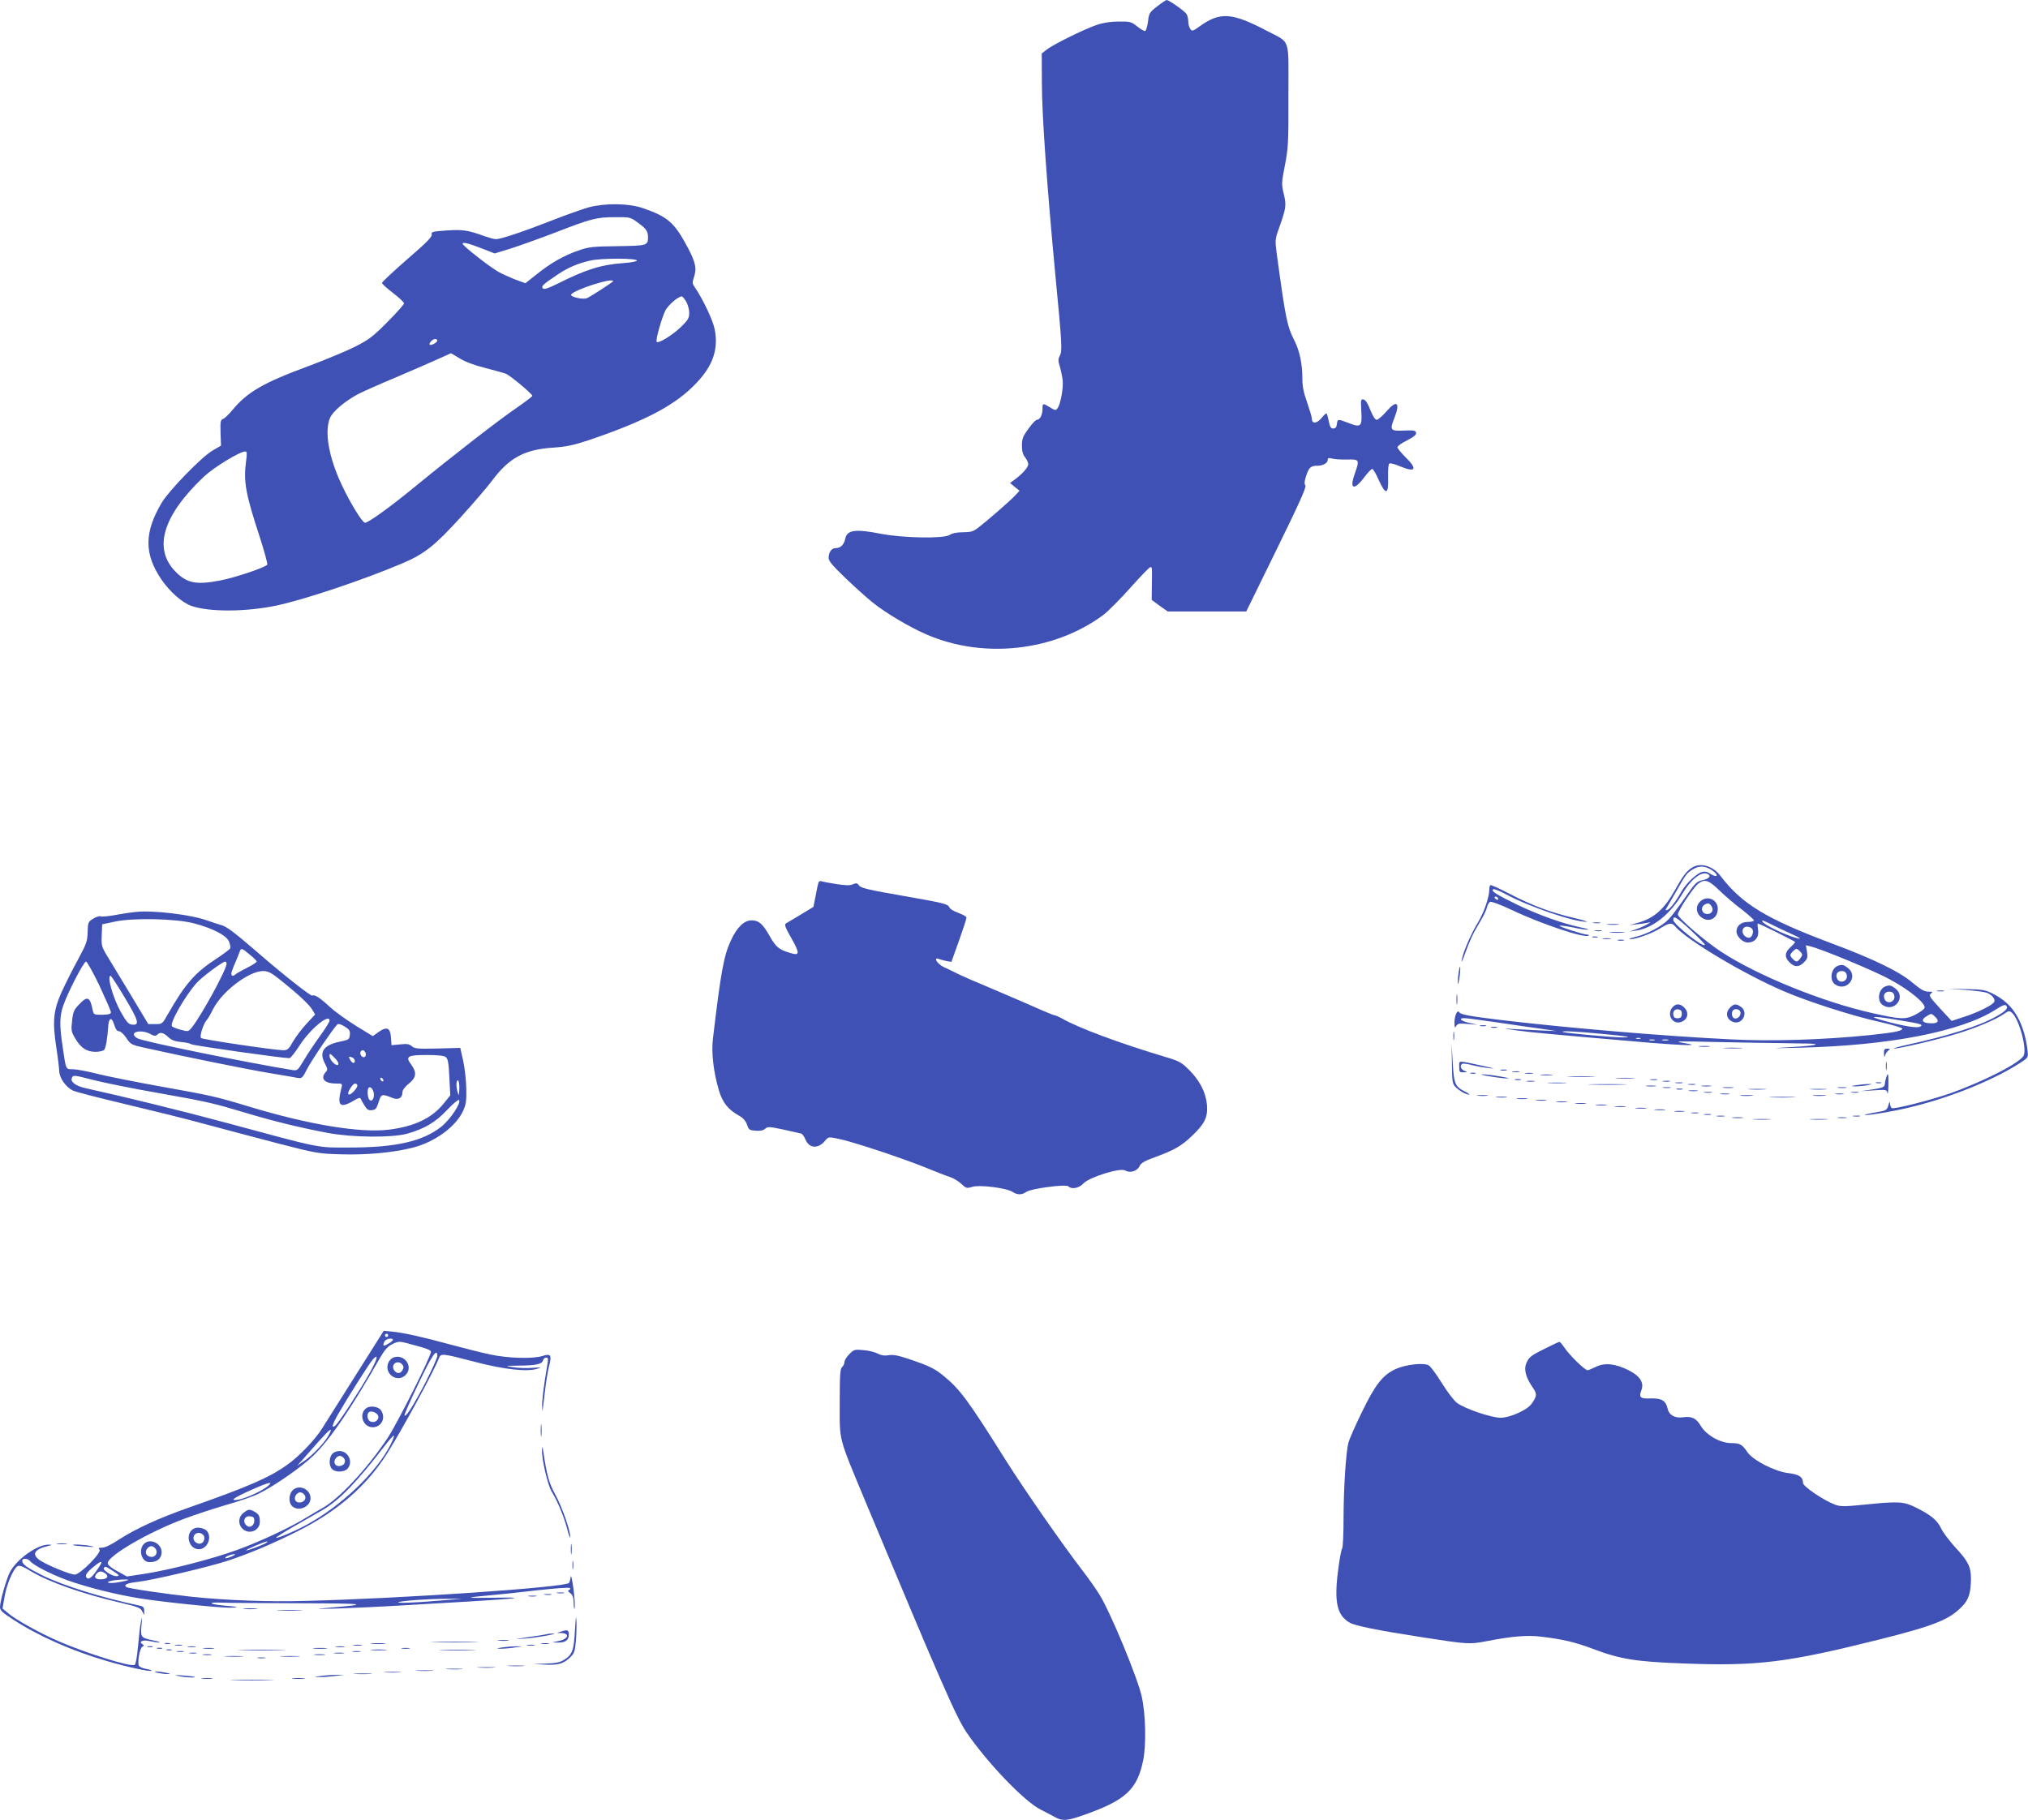 <?xml version="1.0" standalone="no"?>
<!DOCTYPE svg PUBLIC "-//W3C//DTD SVG 20010904//EN"
 "http://www.w3.org/TR/2001/REC-SVG-20010904/DTD/svg10.dtd">
<svg version="1.0" xmlns="http://www.w3.org/2000/svg"
 width="1280pt" height="1149pt" viewBox="0 0 1280 1149"
 preserveAspectRatio="xMidYMid meet">
<g transform="translate(0,1149) scale(0.1,-0.1)"
fill="#3f51b5" stroke="none">
<path d="M7304 11450 c-48 -37 -52 -43 -58 -94 -4 -31 -12 -58 -17 -61 -5 -4
-27 9 -50 27 -39 31 -46 33 -118 32 -51 0 -97 -7 -141 -22 -81 -28 -275 -124
-315 -156 l-30 -24 1 -189 c0 -197 33 -661 85 -1208 43 -447 44 -481 28 -511
-11 -21 -11 -32 0 -67 7 -23 15 -62 18 -86 6 -48 -13 -152 -32 -178 -11 -15
-15 -15 -47 5 -46 28 -48 28 -48 -9 0 -37 -16 -69 -35 -69 -8 0 -32 -25 -54
-57 -35 -47 -41 -64 -41 -106 0 -34 6 -57 20 -74 11 -14 20 -34 20 -43 0 -20
-38 -63 -85 -97 l-30 -22 30 -25 30 -24 -30 -32 c-32 -34 -172 -156 -232 -202
-30 -23 -46 -28 -95 -28 -38 0 -68 -6 -84 -17 -37 -24 -291 -20 -432 7 -164
32 -215 25 -227 -30 -8 -39 -30 -60 -60 -60 -27 0 -45 -26 -45 -63 0 -19 28
-51 108 -128 59 -56 136 -126 172 -154 82 -66 231 -154 337 -200 359 -156 803
-107 1113 120 31 23 109 101 174 174 64 72 121 131 127 131 11 0 11 1 9 -116
l-1 -91 50 -37 51 -36 248 0 248 0 192 392 c145 296 189 394 181 404 -8 10 -6
27 6 63 17 51 29 61 71 61 34 0 64 17 64 36 0 13 6 15 28 9 15 -4 57 -7 95 -6
78 2 79 0 47 -92 -34 -95 -4 -106 59 -22 23 30 46 55 52 55 5 0 23 -29 38 -64
48 -106 66 -102 62 13 -1 45 2 82 8 85 6 4 38 -5 71 -19 96 -40 108 -16 30 60
-27 27 -50 55 -50 62 0 7 27 26 61 43 43 22 59 36 57 48 -3 14 -14 17 -76 14
-86 -4 -92 2 -62 77 40 102 17 121 -52 41 -24 -27 -50 -50 -59 -50 -10 0 -24
23 -40 62 -16 42 -30 64 -43 66 -17 4 -18 -2 -14 -72 6 -99 -2 -107 -78 -77
-71 27 -72 27 -76 -6 -2 -20 -9 -28 -23 -28 -15 0 -21 10 -28 45 -5 25 -11 47
-14 50 -2 3 -17 -10 -32 -29 -30 -36 -61 -38 -61 -4 0 10 -14 56 -30 103 -22
61 -30 102 -30 150 0 94 -17 175 -51 242 -46 91 -55 137 -111 549 -11 84 -11
88 17 165 42 120 45 137 28 209 -15 61 -15 70 7 182 21 109 23 144 22 442 0
376 17 325 -141 409 -214 112 -290 118 -416 28 -46 -33 -51 -35 -62 -19 -7 9
-13 30 -13 46 0 15 -4 37 -10 47 -10 18 -111 90 -127 90 -4 0 -31 -18 -59 -40z"/>
<path d="M3715 10181 c-38 -11 -144 -48 -235 -84 -177 -69 -319 -117 -350
-117 -11 0 -43 9 -72 19 -103 38 -138 43 -240 36 -88 -6 -98 -9 -93 -25 4 -14
-32 -51 -154 -156 -88 -77 -160 -144 -160 -150 -1 -5 31 -34 69 -63 39 -30 70
-59 70 -66 0 -7 -47 -60 -104 -117 -90 -91 -117 -112 -202 -155 -55 -28 -187
-83 -294 -123 -290 -107 -390 -165 -486 -282 -22 -26 -47 -50 -57 -53 -15 -6
-17 -18 -15 -87 l3 -81 -56 -33 c-69 -41 -271 -249 -318 -327 -111 -187 -112
-323 -3 -484 54 -79 131 -147 190 -168 112 -39 339 -38 531 1 174 36 552 162
801 268 137 58 204 111 366 289 81 89 171 194 200 233 106 143 205 197 384
208 85 6 128 15 225 47 365 124 553 224 684 365 103 109 137 214 111 339 -11
55 -75 189 -123 259 -17 24 -18 33 -9 60 21 58 14 97 -37 193 -84 158 -126
195 -283 249 -91 31 -236 33 -343 5z m306 -93 c57 -41 68 -56 69 -93 0 -55 -3
-56 -191 -59 -159 -2 -181 -4 -250 -28 -92 -32 -176 -80 -266 -153 l-67 -53
-65 24 c-36 14 -84 36 -107 49 -59 34 -224 164 -224 176 0 13 38 3 128 -32
l74 -29 101 31 c56 18 182 63 279 100 227 88 262 98 379 98 92 1 98 0 140 -31z
m-1 -243 c0 -5 -39 -13 -87 -16 -140 -10 -237 -41 -414 -130 -61 -30 -84 -38
-93 -29 -12 12 0 24 91 85 65 45 132 73 208 90 69 16 295 16 295 0z m-150
-130 c0 -5 -137 -94 -165 -107 -26 -11 -109 8 -100 23 19 30 265 109 265 84z
m460 -127 c11 -18 20 -51 20 -72 0 -35 -7 -46 -52 -90 -54 -52 -142 -106 -153
-94 -9 9 31 150 55 199 18 33 79 87 103 88 4 1 16 -14 27 -31z m-1570 -248 c0
-12 -40 -34 -47 -26 -9 8 17 36 33 36 8 0 14 -4 14 -10z m144 -114 c34 -21 95
-43 159 -59 58 -15 116 -31 129 -36 27 -10 168 -128 168 -140 0 -4 -44 -37
-97 -74 -107 -72 -417 -313 -646 -501 -152 -125 -292 -226 -313 -226 -17 0
-94 125 -149 243 -81 174 -108 332 -72 419 17 41 97 108 179 151 29 15 132 61
228 101 96 41 216 93 265 115 50 22 91 41 91 41 1 0 27 -15 58 -34z m-1351
-648 c-17 -129 -3 -206 89 -486 27 -84 47 -159 45 -166 -7 -16 -203 -83 -300
-101 -148 -28 -206 -17 -277 54 -146 146 -84 355 177 602 64 60 225 158 261
159 11 0 12 -12 5 -62z"/>
<path d="M10678 6012 c-35 -23 -56 -51 -107 -142 -68 -121 -131 -176 -232
-205 l-54 -15 45 5 c25 2 56 7 70 10 23 6 22 5 -5 -11 -16 -10 -48 -23 -70
-31 l-40 -13 40 5 c106 15 217 103 293 232 53 90 117 142 157 127 28 -11 15
-30 -27 -40 -40 -8 -48 -17 -113 -111 -39 -56 -85 -118 -104 -137 -43 -44
-133 -92 -207 -110 -33 -8 -49 -15 -36 -15 35 -1 142 37 193 70 52 33 71 36
90 13 70 -85 436 -304 689 -412 154 -66 434 -156 603 -193 81 -18 146 -38 144
-43 -5 -15 -48 -24 -212 -41 -284 -29 -617 -40 -878 -26 -424 21 -1014 71
-1437 121 -207 25 -260 35 -270 50 -12 19 -30 -22 -30 -67 1 -32 2 -35 11 -20
9 16 20 18 72 13 l62 -5 -53 12 c-58 13 -71 33 -19 29 17 -1 109 -14 202 -27
94 -14 215 -32 270 -39 l100 -15 -100 4 c-55 3 -134 7 -175 9 -70 5 -69 4 25
-9 93 -13 203 -23 819 -76 254 -21 357 -22 226 -2 -62 10 -26 11 210 5 157 -3
344 -7 415 -7 72 -1 150 -3 174 -3 86 -3 31 -14 -111 -22 -139 -8 -137 -8 47
-4 569 13 1027 102 1243 242 39 25 56 32 64 24 16 -16 -2 -35 -65 -70 -107
-60 -301 -121 -557 -177 -58 -13 -97 -24 -86 -24 30 -2 272 55 397 93 122 37
250 91 300 127 25 18 32 19 46 7 45 -36 97 -224 76 -271 -21 -46 -257 -166
-470 -241 -126 -43 -349 -100 -363 -91 -5 3 -10 16 -11 28 -1 17 -3 14 -10
-10 -7 -26 -16 -33 -42 -38 -94 -17 -120 -23 -102 -24 27 -1 173 23 260 44
262 60 554 178 726 292 39 26 41 28 36 72 -2 25 -11 72 -20 104 -36 126 -95
201 -197 253 -49 25 -67 28 -170 30 l-115 2 110 -7 c61 -5 121 -13 135 -18 34
-14 54 -39 47 -57 -8 -20 -104 -68 -196 -97 l-73 -24 -74 80 c-65 71 -71 81
-57 93 15 10 12 12 -16 12 -25 0 -48 13 -98 55 -83 71 -245 150 -513 250 -413
155 -566 248 -702 427 -48 63 -127 85 -180 50z m111 -6 c36 -19 59 -46 39 -46
-7 0 -24 7 -36 16 -14 10 -32 14 -48 10 -35 -9 -101 -71 -132 -125 -36 -64
-70 -108 -88 -115 -8 -3 -13 -2 -11 2 3 4 30 52 62 107 67 118 71 123 110 147
36 22 67 23 104 4z m63 -137 c35 -34 98 -88 141 -120 42 -33 77 -64 77 -69 0
-6 -18 -10 -39 -10 -42 0 -71 -25 -71 -61 0 -30 39 -69 71 -69 46 0 73 34 65
81 -3 21 -4 39 -1 39 10 0 235 -112 235 -117 0 -3 -13 -18 -30 -33 -36 -34
-38 -63 -5 -95 31 -32 59 -32 91 0 22 22 25 31 19 67 l-7 41 28 -7 c77 -19
414 -159 508 -212 123 -67 223 -151 213 -177 -3 -9 -30 -28 -59 -43 -62 -31
-89 -30 -273 11 -311 70 -720 235 -952 387 -100 65 -273 214 -273 235 0 23 97
169 128 194 41 32 66 24 134 -42z m-181 -251 c49 -46 89 -87 89 -91 0 -28
-198 127 -199 156 -1 30 19 19 110 -65z m516 33 c32 -16 84 -41 116 -55 60
-26 76 -40 30 -26 -73 21 -196 81 -208 101 -9 14 0 11 62 -20z m-128 -25 c13
-16 -1 -56 -19 -56 -33 0 -55 42 -33 63 11 12 40 8 52 -7z m304 -144 c15 -16
15 -20 1 -40 -8 -12 -19 -22 -24 -22 -11 0 -40 29 -40 40 0 11 29 40 39 40 4
0 15 -8 24 -18z m849 -409 c30 -27 22 -43 -19 -43 -63 0 -75 21 -28 48 26 15
25 15 47 -5z m-227 -23 c145 -24 156 -28 134 -41 -19 -10 -92 1 -209 32 -131
35 -103 39 75 9z m-1881 -86 c174 -16 207 -22 135 -23 -47 -1 -356 27 -374 34
-24 9 90 4 239 -11z m249 -31 c-7 -2 -19 -2 -25 0 -7 3 -2 5 12 5 14 0 19 -2
13 -5z m90 -10 c-7 -2 -21 -2 -30 0 -10 3 -4 5 12 5 17 0 24 -2 18 -5z m85 0
c-10 -2 -26 -2 -35 0 -10 3 -2 5 17 5 19 0 27 -2 18 -5z"/>
<path d="M10732 5800 c-31 -29 -29 -73 5 -100 47 -37 103 -10 105 50 2 61 -66
91 -110 50z m71 -32 c15 -23 1 -48 -27 -48 -33 0 -46 38 -20 57 21 15 34 13
47 -9z"/>
<path d="M11600 5393 c-44 -16 -55 -91 -18 -117 73 -51 151 48 82 103 -27 21
-37 24 -64 14z m55 -54 c14 -42 -45 -66 -61 -24 -10 25 4 45 30 45 16 0 27 -7
31 -21z"/>
<path d="M11900 5263 c-44 -16 -55 -91 -18 -117 73 -51 151 48 82 103 -27 21
-37 24 -64 14z m55 -54 c14 -42 -45 -66 -61 -24 -10 25 4 45 30 45 16 0 27 -7
31 -21z"/>
<path d="M5166 5919 c-3 -8 -11 -45 -18 -84 l-14 -70 -79 -48 c-44 -26 -86
-52 -94 -56 -12 -7 -5 -25 33 -92 56 -100 55 -114 -9 -94 -69 20 -89 38 -129
109 -42 74 -67 96 -112 96 -47 0 -92 -43 -130 -125 -46 -99 -63 -192 -114
-620 -11 -91 3 -212 38 -330 23 -76 58 -120 128 -159 25 -14 41 -33 49 -56 11
-32 15 -35 54 -38 29 -2 49 2 60 12 16 15 27 14 117 -5 54 -12 104 -23 111
-25 7 -2 19 -19 27 -38 23 -56 80 -60 123 -8 22 26 22 26 85 13 87 -17 405
-123 546 -180 65 -27 135 -54 157 -61 22 -7 54 -26 72 -43 31 -29 34 -30 71
-19 47 14 219 -8 254 -33 29 -19 58 -19 86 1 30 21 250 50 265 35 21 -21 67
-12 95 18 37 40 233 101 264 82 29 -18 75 -5 90 27 10 21 32 33 98 57 122 45
166 70 233 134 81 77 101 118 95 196 -7 78 -45 153 -113 221 -46 46 -63 56
-141 79 -298 89 -558 186 -662 246 -18 10 -38 19 -43 19 -5 0 -44 15 -87 34
-42 19 -169 74 -282 122 -113 47 -225 96 -250 109 -25 12 -63 31 -85 41 -40
19 -67 65 -29 50 11 -4 33 -10 49 -13 l30 -5 48 134 c26 73 47 138 47 145 0 7
-23 20 -51 30 -31 11 -54 26 -59 38 -7 18 -41 26 -281 68 -225 39 -276 51
-287 67 -11 16 -18 17 -38 8 -18 -9 -45 -8 -105 1 -44 7 -87 15 -95 18 -8 3
-16 -1 -18 -8z"/>
<path d="M9406 5902 c-3 -3 -6 -15 -6 -27 0 -47 -33 -144 -71 -207 -46 -76
-94 -187 -103 -238 -4 -21 3 -9 17 30 36 99 52 132 95 205 23 37 44 80 47 97
4 16 13 32 21 35 8 3 70 -20 137 -52 187 -89 464 -181 484 -161 4 3 -1 6 -10
6 -23 0 -180 51 -174 56 3 3 39 -2 81 -10 41 -9 85 -16 98 -15 13 0 -8 7 -47
15 -113 24 -269 80 -399 143 -132 64 -165 85 -153 97 4 5 43 -10 85 -33 143
-77 431 -175 507 -172 11 0 -25 11 -80 24 -145 34 -263 78 -402 150 -67 35
-124 61 -127 57z m49 -82 c3 -5 2 -10 -4 -10 -5 0 -13 5 -16 10 -3 6 -2 10 4
10 5 0 13 -4 16 -10z"/>
<path d="M855 5733 c-22 -2 -77 -10 -121 -18 -45 -9 -88 -13 -97 -10 -8 4 -30
-3 -48 -14 -33 -20 -34 -24 -36 -85 -1 -57 -7 -74 -60 -172 -33 -60 -79 -152
-103 -204 -53 -118 -60 -185 -35 -350 10 -63 18 -132 19 -153 2 -43 40 -98 85
-121 15 -8 162 -46 327 -85 164 -39 391 -95 504 -126 113 -31 320 -85 460
-122 248 -64 259 -66 405 -70 156 -5 330 11 450 42 141 36 271 132 318 232 18
40 22 63 20 143 -1 52 -10 131 -20 175 l-18 80 -143 -4 c-126 -3 -145 -1 -162
14 -16 14 -31 17 -74 12 l-55 -5 -3 45 c-4 64 -25 75 -76 40 l-39 -28 -109 67
c-60 37 -134 91 -164 119 -60 56 -95 79 -109 70 -9 -5 -181 130 -341 269 -150
130 -201 168 -233 176 -18 5 -58 18 -89 29 -101 37 -341 66 -453 54z m370 -72
c117 -31 204 -76 220 -114 7 -17 11 -36 8 -43 -2 -6 -39 -34 -81 -62 -141 -91
-202 -161 -314 -357 -33 -59 -35 -60 -78 -60 l-44 0 -114 190 c-63 105 -130
215 -149 246 -31 52 -34 62 -31 125 l3 69 80 17 c115 25 387 19 500 -11z m351
-197 c24 -19 44 -39 44 -44 0 -5 -28 -23 -62 -40 -35 -18 -67 -36 -72 -41 -14
-13 -26 -11 -26 5 0 7 11 38 24 67 13 30 26 62 29 72 9 24 14 22 63 -19z
m-948 -197 c39 -84 72 -159 72 -167 0 -11 -13 -15 -55 -16 -53 0 -54 1 -60 30
-17 84 -33 91 -85 36 -34 -35 -39 -48 -45 -105 -7 -58 -5 -69 19 -109 35 -61
73 -86 129 -86 24 0 49 6 55 13 10 13 20 72 25 146 3 58 22 64 38 12 8 -28 18
-41 30 -41 10 0 31 -19 46 -42 28 -42 31 -44 128 -65 237 -53 632 -133 775
-157 85 -14 167 -28 181 -31 24 -4 30 2 58 58 27 53 163 253 190 280 6 6 24 1
46 -13 30 -19 36 -27 33 -53 -3 -29 -7 -31 -59 -42 -106 -21 -137 -64 -99
-137 19 -37 19 -42 5 -57 -35 -40 -7 -71 66 -71 40 0 41 -1 34 -27 -30 -120
-11 -135 94 -72 14 8 25 10 27 4 2 -5 13 -25 24 -43 16 -27 26 -33 48 -30 23
2 29 11 42 51 16 52 20 53 87 26 37 -15 63 -1 63 36 0 13 15 34 40 54 48 38
52 71 15 121 -38 51 -23 60 99 60 66 0 108 -4 119 -13 14 -10 19 -35 23 -127
l6 -115 -43 -53 c-74 -91 -184 -143 -342 -163 -179 -23 -505 30 -887 146 -209
63 -236 69 -549 125 -156 28 -337 64 -402 80 -65 17 -136 30 -158 30 -47 0
-44 -7 -66 145 -20 132 -19 191 4 256 28 83 130 279 144 279 6 0 45 -69 85
-153z m802 139 c0 -36 -155 -320 -218 -401 -23 -28 -24 -29 -70 -16 -26 7 -51
16 -56 22 -18 17 79 187 154 273 33 37 165 136 182 136 4 0 8 -6 8 -14z m343
-105 c112 -90 178 -152 198 -185 l18 -30 -53 -57 c-30 -32 -68 -83 -86 -113
-28 -50 -35 -56 -63 -56 -58 1 -509 68 -518 77 -11 11 14 88 35 113 8 8 26 39
40 68 57 113 226 242 317 242 31 0 51 -10 112 -59z m-984 -111 c87 -146 94
-174 44 -168 -22 2 -35 17 -69 77 -50 88 -91 231 -66 231 4 0 45 -63 91 -140z
m1291 -143 c0 -8 -27 -52 -61 -98 -33 -46 -79 -114 -101 -152 -38 -64 -42 -67
-72 -62 -272 44 -933 178 -976 199 -14 6 -25 18 -25 26 0 23 62 25 101 4 27
-15 36 -16 46 -6 19 19 39 14 69 -14 21 -20 42 -28 81 -32 29 -2 59 -9 65 -14
10 -8 573 -88 620 -88 7 0 35 36 64 80 66 104 189 205 189 157z m227 -203 c9
-23 -11 -38 -26 -20 -13 16 -7 36 10 36 5 0 12 -7 16 -16z m-172 -74 c-10 -16
-55 27 -55 54 0 19 3 17 31 -11 19 -18 28 -36 24 -43z m89 44 c17 -7 22 -34 6
-34 -5 0 -14 9 -20 20 -12 22 -10 23 14 14z m-1626 -144 c64 -16 245 -53 402
-80 318 -57 344 -63 550 -125 165 -50 349 -95 519 -127 155 -29 404 -31 500
-5 110 31 180 72 253 150 37 39 71 68 75 63 16 -16 -53 -121 -111 -168 -115
-92 -286 -132 -576 -132 -212 -1 -172 -9 -778 155 -278 75 -653 167 -894 220
-58 13 -94 39 -85 62 8 22 9 22 145 -13z m1822 -1 c0 -6 -4 -7 -10 -4 -5 3
-10 11 -10 16 0 6 5 7 10 4 6 -3 10 -11 10 -16z m479 -51 c-1 -42 -3 -48 -9
-28 -12 36 -12 80 0 80 6 0 10 -24 9 -52z m-644 23 c7 -13 -39 -65 -53 -60 -8
3 -6 14 8 37 20 32 34 40 45 23z m105 -62 c0 -32 -18 -48 -31 -28 -10 16 -12
63 -2 72 12 13 33 -15 33 -44z"/>
<path d="M10058 5663 c12 -2 30 -2 40 0 9 3 -1 5 -23 4 -22 0 -30 -2 -17 -4z"/>
<path d="M10148 5653 c17 -2 47 -2 65 0 17 2 3 4 -33 4 -36 0 -50 -2 -32 -4z"/>
<path d="M10068 5613 c12 -2 30 -2 40 0 9 3 -1 5 -23 4 -22 0 -30 -2 -17 -4z"/>
<path d="M10168 5603 c23 -2 59 -2 80 0 20 2 1 4 -43 4 -44 0 -61 -2 -37 -4z"/>
<path d="M10053 5573 c9 -2 23 -2 30 0 6 3 -1 5 -18 5 -16 0 -22 -2 -12 -5z"/>
<path d="M10118 5563 c12 -2 32 -2 45 0 12 2 2 4 -23 4 -25 0 -35 -2 -22 -4z"/>
<path d="M10213 5553 c9 -2 25 -2 35 0 9 3 1 5 -18 5 -19 0 -27 -2 -17 -5z"/>
<path d="M9207 5355 c-4 -22 -6 -53 -6 -70 1 -16 5 -3 10 30 10 67 6 102 -4
40z"/>
<path d="M12228 5233 c12 -2 30 -2 40 0 9 3 -1 5 -23 4 -22 0 -30 -2 -17 -4z"/>
<path d="M9193 5180 c0 -30 2 -43 4 -27 2 15 2 39 0 55 -2 15 -4 2 -4 -28z"/>
<path d="M10557 5132 c-41 -45 0 -114 55 -93 42 16 50 59 18 91 -25 25 -52 26
-73 2z m58 -42 c0 -18 -6 -26 -23 -28 -13 -2 -25 3 -28 12 -10 26 4 48 28 44
17 -2 23 -10 23 -28z"/>
<path d="M10920 5130 c-32 -32 -24 -75 18 -91 58 -22 101 60 50 95 -30 21 -44
20 -68 -4z m64 -26 c7 -19 -10 -44 -31 -44 -17 0 -27 24 -19 45 7 20 42 19 50
-1z"/>
<path d="M9343 5013 c9 -2 25 -2 35 0 9 3 1 5 -18 5 -19 0 -27 -2 -17 -5z"/>
<path d="M9413 5003 c9 -2 25 -2 35 0 9 3 1 5 -18 5 -19 0 -27 -2 -17 -5z"/>
<path d="M9173 4950 c0 -25 2 -35 4 -22 2 12 2 32 0 45 -2 12 -4 2 -4 -23z"/>
<path d="M9164 4779 c1 -112 3 -130 21 -149 22 -24 67 -50 87 -50 7 0 -5 9
-27 20 -61 30 -69 49 -76 185 l-7 120 2 -126z"/>
<path d="M10728 4883 c18 -2 45 -2 60 0 15 2 0 4 -33 4 -33 0 -45 -2 -27 -4z"/>
<path d="M10888 4873 c29 -2 74 -2 100 0 26 2 2 3 -53 3 -55 0 -76 -1 -47 -3z"/>
<path d="M11891 4838 c1 -21 3 -26 6 -13 3 11 12 26 21 33 14 11 13 12 -6 12
-18 0 -22 -5 -21 -32z"/>
<path d="M11903 4760 c0 -25 2 -35 4 -22 2 12 2 32 0 45 -2 12 -4 2 -4 -23z"/>
<path d="M9210 4756 c0 -33 2 -36 28 -35 26 0 26 1 5 9 -23 9 -31 34 -14 44 5
4 33 0 63 -8 29 -7 78 -16 108 -19 41 -5 32 -1 -35 13 -171 37 -155 38 -155
-4z"/>
<path d="M9473 4733 c9 -2 25 -2 35 0 9 3 1 5 -18 5 -19 0 -27 -2 -17 -5z"/>
<path d="M9548 4723 c12 -2 30 -2 40 0 9 3 -1 5 -23 4 -22 0 -30 -2 -17 -4z"/>
<path d="M9283 4713 c9 -2 23 -2 30 0 6 3 -1 5 -18 5 -16 0 -22 -2 -12 -5z"/>
<path d="M9628 4713 c12 -2 32 -2 45 0 12 2 2 4 -23 4 -25 0 -35 -2 -22 -4z"/>
<path d="M9405 4695 c44 -8 94 -13 110 -13 17 0 -6 6 -50 13 -44 8 -93 13
-110 13 -16 0 6 -6 50 -13z"/>
<path d="M9728 4703 c17 -2 47 -2 65 0 17 2 3 4 -33 4 -36 0 -50 -2 -32 -4z"/>
<path d="M11905 4688 c-4 -13 -8 -32 -9 -43 -1 -17 -12 -22 -76 -32 l-75 -11
82 5 c79 5 81 5 86 -18 2 -13 5 9 6 49 1 76 -2 86 -14 50z"/>
<path d="M9908 4693 c39 -2 105 -2 145 0 39 1 7 3 -73 3 -80 0 -112 -2 -72 -3z"/>
<path d="M10208 4683 c29 -2 74 -2 100 0 26 2 2 3 -53 3 -55 0 -76 -1 -47 -3z"/>
<path d="M9563 4673 c9 -2 25 -2 35 0 9 3 1 5 -18 5 -19 0 -27 -2 -17 -5z"/>
<path d="M10418 4673 c12 -2 30 -2 40 0 9 3 -1 5 -23 4 -22 0 -30 -2 -17 -4z"/>
<path d="M9638 4663 c12 -2 32 -2 45 0 12 2 2 4 -23 4 -25 0 -35 -2 -22 -4z"/>
<path d="M10498 4663 c12 -2 30 -2 40 0 9 3 -1 5 -23 4 -22 0 -30 -2 -17 -4z"/>
<path d="M9778 4653 c29 -2 74 -2 100 0 26 2 2 3 -53 3 -55 0 -76 -1 -47 -3z"/>
<path d="M10578 4653 c12 -2 30 -2 40 0 9 3 -1 5 -23 4 -22 0 -30 -2 -17 -4z"/>
<path d="M11843 4653 c9 -2 23 -2 30 0 6 3 -1 5 -18 5 -16 0 -22 -2 -12 -5z"/>
<path d="M10048 4643 c57 -2 147 -2 200 0 53 1 7 3 -103 3 -110 0 -154 -2 -97
-3z"/>
<path d="M10658 4643 c12 -2 30 -2 40 0 9 3 -1 5 -23 4 -22 0 -30 -2 -17 -4z"/>
<path d="M11720 4640 c-41 -6 -42 -7 -10 -8 19 0 53 3 75 7 33 7 35 9 10 8
-16 0 -50 -3 -75 -7z"/>
<path d="M10393 4633 c15 -2 39 -2 55 0 15 2 2 4 -28 4 -30 0 -43 -2 -27 -4z"/>
<path d="M10743 4633 c15 -2 39 -2 55 0 15 2 2 4 -28 4 -30 0 -43 -2 -27 -4z"/>
<path d="M10498 4623 c12 -2 32 -2 45 0 12 2 2 4 -23 4 -25 0 -35 -2 -22 -4z"/>
<path d="M10878 4623 c18 -2 45 -2 60 0 15 2 0 4 -33 4 -33 0 -45 -2 -27 -4z"/>
<path d="M11603 4623 c15 -2 37 -2 50 0 12 2 0 4 -28 4 -27 0 -38 -2 -22 -4z"/>
<path d="M10583 4613 c9 -2 25 -2 35 0 9 3 1 5 -18 5 -19 0 -27 -2 -17 -5z"/>
<path d="M11043 4613 c26 -2 68 -2 95 0 26 2 4 3 -48 3 -52 0 -74 -1 -47 -3z"/>
<path d="M11433 4613 c26 -2 67 -2 90 0 23 2 2 3 -48 3 -49 0 -68 -1 -42 -3z"/>
<path d="M10663 4603 c15 -2 37 -2 50 0 12 2 0 4 -28 4 -27 0 -38 -2 -22 -4z"/>
<path d="M10758 4593 c12 -2 32 -2 45 0 12 2 2 4 -23 4 -25 0 -35 -2 -22 -4z"/>
<path d="M11688 4593 c12 -2 30 -2 40 0 9 3 -1 5 -23 4 -22 0 -30 -2 -17 -4z"/>
<path d="M10863 4583 c15 -2 37 -2 50 0 12 2 0 4 -28 4 -27 0 -38 -2 -22 -4z"/>
<path d="M11588 4583 c12 -2 32 -2 45 0 12 2 2 4 -23 4 -25 0 -35 -2 -22 -4z"/>
<path d="M9328 4573 c18 -2 45 -2 60 0 15 2 0 4 -33 4 -33 0 -45 -2 -27 -4z"/>
<path d="M10987 4573 c18 -2 50 -2 70 0 21 2 7 4 -32 4 -38 0 -55 -2 -38 -4z"/>
<path d="M11447 4573 c18 -2 50 -2 70 0 21 2 7 4 -32 4 -38 0 -55 -2 -38 -4z"/>
<path d="M9448 4563 c18 -2 45 -2 60 0 15 2 0 4 -33 4 -33 0 -45 -2 -27 -4z"/>
<path d="M11183 4563 c37 -2 97 -2 135 0 37 2 6 3 -68 3 -74 0 -105 -1 -67 -3z"/>
<path d="M9578 4553 c18 -2 45 -2 60 0 15 2 0 4 -33 4 -33 0 -45 -2 -27 -4z"/>
<path d="M9698 4543 c18 -2 45 -2 60 0 15 2 0 4 -33 4 -33 0 -45 -2 -27 -4z"/>
<path d="M9828 4533 c18 -2 45 -2 60 0 15 2 0 4 -33 4 -33 0 -45 -2 -27 -4z"/>
<path d="M9948 4523 c18 -2 45 -2 60 0 15 2 0 4 -33 4 -33 0 -45 -2 -27 -4z"/>
<path d="M10078 4513 c18 -2 45 -2 60 0 15 2 0 4 -33 4 -33 0 -45 -2 -27 -4z"/>
<path d="M10198 4503 c18 -2 45 -2 60 0 15 2 0 4 -33 4 -33 0 -45 -2 -27 -4z"/>
<path d="M10328 4493 c18 -2 45 -2 60 0 15 2 0 4 -33 4 -33 0 -45 -2 -27 -4z"/>
<path d="M10448 4483 c18 -2 45 -2 60 0 15 2 0 4 -33 4 -33 0 -45 -2 -27 -4z"/>
<path d="M10573 4473 c15 -2 39 -2 55 0 15 2 2 4 -28 4 -30 0 -43 -2 -27 -4z"/>
<path d="M10678 4463 c12 -2 30 -2 40 0 9 3 -1 5 -23 4 -22 0 -30 -2 -17 -4z"/>
<path d="M10758 4453 c12 -2 30 -2 40 0 9 3 -1 5 -23 4 -22 0 -30 -2 -17 -4z"/>
<path d="M10838 4443 c12 -2 32 -2 45 0 12 2 2 4 -23 4 -25 0 -35 -2 -22 -4z"/>
<path d="M11698 4443 c12 -2 30 -2 40 0 9 3 -1 5 -23 4 -22 0 -30 -2 -17 -4z"/>
<path d="M10938 4433 c18 -2 45 -2 60 0 15 2 0 4 -33 4 -33 0 -45 -2 -27 -4z"/>
<path d="M11603 4433 c15 -2 37 -2 50 0 12 2 0 4 -28 4 -27 0 -38 -2 -22 -4z"/>
<path d="M11073 4423 c26 -2 68 -2 95 0 26 2 4 3 -48 3 -52 0 -74 -1 -47 -3z"/>
<path d="M11433 4423 c26 -2 68 -2 95 0 26 2 4 3 -48 3 -52 0 -74 -1 -47 -3z"/>
<path d="M2244 2807 c-98 -155 -192 -305 -210 -333 -44 -71 -146 -178 -220
-230 -114 -82 -249 -140 -619 -270 -187 -65 -340 -135 -446 -204 -46 -31 -86
-50 -104 -50 -23 0 -26 -3 -17 -12 17 -17 -122 -158 -156 -158 -28 0 -162 54
-215 87 -60 38 -44 72 44 93 30 7 31 8 8 9 -71 3 -205 -92 -247 -175 -23 -46
-62 -183 -62 -219 0 -21 15 -35 83 -79 160 -104 369 -197 589 -261 129 -38
276 -70 284 -62 3 3 -13 8 -35 12 -21 3 -42 13 -45 21 -9 24 6 108 22 118 12
7 12 10 1 17 -27 16 4 29 46 19 22 -5 49 -9 60 -9 11 1 -5 7 -36 13 -82 18
-82 19 -76 95 5 59 5 61 -4 21 -5 -25 -13 -94 -18 -154 -6 -66 -14 -112 -21
-116 -24 -15 -301 72 -480 149 -115 50 -271 136 -317 176 l-37 31 13 74 c12
77 55 177 82 193 11 7 34 -1 84 -32 118 -70 325 -143 575 -201 98 -23 117 -30
127 -51 l13 -24 0 27 c0 22 -6 28 -33 33 -230 48 -480 126 -612 191 -95 48
-125 69 -125 91 0 18 35 17 50 -2 22 -27 132 -83 233 -120 126 -45 303 -90
458 -115 151 -24 499 -60 571 -59 68 1 53 6 -45 14 -89 8 -97 22 -10 18 32 -2
252 -3 488 -4 432 -1 461 -6 185 -29 -92 -7 -85 -8 60 -4 91 3 271 11 400 19
129 8 323 19 430 25 307 18 377 28 165 24 -193 -3 -202 0 -35 15 58 5 194 19
302 32 109 12 201 19 205 14 5 -4 2 -10 -5 -12 -10 -4 -8 -9 7 -20 16 -11 21
-26 22 -66 1 -29 4 -41 6 -28 3 14 -1 70 -8 125 -8 56 -15 88 -17 71 -2 -16
-7 -34 -11 -38 -27 -28 -1053 -98 -1656 -113 -240 -7 -504 3 -725 26 -158 17
-398 52 -412 61 -21 14 5 26 72 33 93 11 435 91 560 131 137 45 282 105 445
187 256 127 443 291 572 498 99 159 293 516 323 595 13 33 16 33 235 -24 175
-46 322 -62 385 -42 31 9 28 10 -30 6 -36 -3 -90 -1 -120 4 -55 8 -55 9 31 10
112 1 150 9 156 33 3 10 12 18 20 18 12 0 14 -8 9 -37 -23 -133 -36 -234 -34
-273 1 -30 2 -35 4 -15 2 17 9 72 15 124 6 51 17 119 25 149 18 68 10 79 -42
62 -58 -19 -215 -15 -328 9 -54 11 -171 41 -260 65 -177 48 -284 72 -362 80
l-52 5 -178 -282z m206 253 c0 -5 -4 -10 -10 -10 -5 0 -10 5 -10 10 0 6 5 10
10 10 6 0 10 -4 10 -10z m30 -28 c0 -4 -13 -16 -30 -25 -23 -14 -30 -15 -30
-5 0 8 5 19 12 26 13 13 48 16 48 4z m95 -23 c118 -31 145 -41 145 -53 0 -29
-215 -457 -275 -546 -129 -193 -301 -378 -408 -439 -23 -13 -71 -41 -107 -63
-103 -63 -294 -152 -435 -203 -154 -56 -426 -126 -582 -150 l-112 -17 -60 33
c-39 21 -61 40 -61 51 0 47 263 199 487 282 67 25 186 64 265 87 78 22 170 54
203 71 98 48 276 172 347 243 105 103 236 296 419 617 24 42 47 69 70 80 40
21 50 22 104 7z m185 -79 c0 -12 -34 -87 -75 -168 -75 -144 -122 -218 -132
-208 -3 3 36 93 88 201 85 179 119 229 119 175z m-430 -113 c-68 -119 -192
-308 -213 -326 -27 -22 -21 4 15 68 62 108 200 326 221 349 40 43 29 2 -23
-91z m-254 -384 c-22 -45 -103 -130 -155 -165 l-46 -31 31 34 c16 19 63 71
103 117 75 84 95 97 67 45z m390 -61 c-90 -178 -315 -392 -537 -511 -79 -42
-179 -84 -186 -78 -2 2 49 35 114 72 65 37 144 83 176 101 109 63 217 174 400
413 27 35 51 61 53 58 3 -3 -6 -27 -20 -55z m-776 -264 c-36 -30 -141 -78
-186 -85 -58 -9 -34 9 81 61 112 50 144 57 105 24z m-10 -358 c-22 -14 -122
-51 -126 -47 -4 4 114 55 131 56 6 0 3 -4 -5 -9z m-219 -86 c-18 -8 -36 -13
-39 -10 -6 7 37 25 58 25 8 -1 0 -7 -19 -15z m-821 -40 c0 -3 -13 -25 -30 -48
-33 -50 -58 -64 -67 -39 -4 11 7 28 38 54 42 36 59 46 59 33z m70 -49 c44 -28
49 -35 23 -35 -26 0 -85 39 -78 50 8 14 10 13 55 -15z m-45 -18 c25 -19 10
-37 -31 -37 -35 0 -44 16 -22 38 16 16 30 15 53 -1z m144 -41 c-2 -2 -29 -9
-59 -14 -57 -11 -97 -2 -45 9 34 8 110 11 104 5z m1956 -131 c-149 -13 -269
-17 -250 -9 21 9 194 21 295 21 l105 0 -150 -12z"/>
<path d="M2482 2920 c-12 -5 -27 -21 -32 -35 -26 -69 58 -127 110 -75 52 52
-8 137 -78 110z m57 -44 c9 -11 10 -20 1 -36 -13 -24 -38 -23 -53 1 -23 37 25
68 52 35z"/>
<path d="M2314 2602 c-52 -34 -25 -122 38 -122 56 0 86 60 52 108 -15 22 -66
30 -90 14z m70 -44 c15 -24 -13 -53 -43 -43 -21 6 -29 43 -14 59 12 12 45 2
57 -16z"/>
<path d="M2097 2312 c-21 -23 -22 -76 -1 -96 21 -22 77 -20 97 2 38 42 6 112
-51 112 -16 0 -36 -8 -45 -18z m74 -28 c17 -21 0 -49 -32 -49 -27 0 -37 28
-19 50 16 19 34 19 51 -1z"/>
<path d="M1845 2080 c-23 -25 -24 -76 -2 -97 39 -39 117 -6 117 49 0 59 -76
91 -115 48z m76 -26 c17 -21 0 -49 -32 -49 -27 0 -37 28 -19 50 16 19 34 19
51 -1z"/>
<path d="M1536 1939 c-32 -25 -35 -70 -6 -99 41 -41 110 -13 110 43 0 38 -7
50 -37 66 -30 15 -36 14 -67 -10z m69 -48 c0 -34 -30 -51 -51 -29 -25 24 -10
60 24 56 21 -2 27 -8 27 -27z"/>
<path d="M1230 1843 c-65 -24 -44 -133 25 -133 52 0 84 71 53 113 -14 18 -55
29 -78 20z m60 -62 c0 -29 -25 -45 -49 -31 -25 13 -27 45 -4 59 23 12 53 -4
53 -28z"/>
<path d="M907 1742 c-34 -37 -13 -110 31 -113 50 -4 82 21 82 63 0 57 -76 91
-113 50z m73 -27 c20 -24 3 -57 -28 -53 -30 3 -41 30 -22 53 16 19 34 19 50 0z"/>
<path d="M9756 2979 c-95 -47 -105 -55 -123 -96 -16 -39 -2 -90 41 -152 29
-41 27 -55 -8 -104 -29 -39 -136 -87 -195 -87 -58 0 -229 58 -275 94 -20 15
-63 72 -97 127 -34 55 -70 104 -82 110 -32 18 -145 5 -207 -23 -82 -37 -130
-98 -215 -274 -40 -82 -78 -168 -84 -190 -16 -60 -31 -290 -31 -484 0 -97 -4
-180 -9 -185 -5 -6 -17 -70 -26 -143 -25 -197 -6 -279 73 -325 33 -20 177 -49
454 -92 297 -46 302 -46 413 -25 159 31 258 39 342 28 136 -16 216 -35 327
-77 172 -65 270 -81 569 -92 470 -18 653 5 1238 151 346 87 442 125 522 208
43 44 56 86 57 175 0 76 -17 111 -100 200 -36 40 -77 93 -89 120 -24 50 -65
84 -156 129 -76 39 -114 41 -301 22 -161 -16 -175 -16 -216 -1 -70 27 -198
114 -198 135 0 38 -25 55 -95 63 -83 10 -222 81 -256 132 -33 49 -48 57 -102
57 -68 0 -156 49 -191 107 -30 50 -57 64 -114 56 -51 -7 -88 14 -97 56 -11 49
-38 65 -106 63 -66 -3 -77 6 -59 52 18 48 -9 90 -81 126 -83 42 -152 49 -207
21 -23 -11 -46 -21 -52 -21 -17 0 -119 100 -146 143 -14 20 -28 37 -32 36 -4
0 -42 -18 -86 -40z"/>
<path d="M5361 2942 c-17 -17 -31 -39 -31 -50 0 -11 -7 -25 -15 -32 -12 -10
-15 -48 -15 -226 0 -250 -12 -203 167 -634 475 -1137 568 -1350 634 -1447 130
-191 366 -437 468 -487 25 -13 63 -32 84 -44 50 -29 79 -28 184 9 268 94 341
161 379 350 19 97 15 289 -10 400 -26 117 -193 522 -265 640 -20 33 -66 99
-103 147 -131 170 -370 514 -490 704 -238 379 -289 448 -392 532 -52 43 -85
60 -185 95 -97 34 -130 41 -161 36 -27 -5 -48 -1 -71 10 -18 10 -58 20 -90 22
-54 5 -60 4 -88 -25z"/>
<path d="M3413 2460 c0 -36 2 -50 4 -32 2 17 2 47 0 65 -2 17 -4 3 -4 -33z"/>
<path d="M3421 2333 c-2 -55 36 -219 61 -259 37 -61 77 -156 98 -236 10 -40
19 -63 19 -51 1 40 -50 187 -94 268 -41 76 -53 118 -78 285 -4 21 -5 20 -6 -7z"/>
<path d="M3603 1710 c0 -30 2 -43 4 -27 2 15 2 39 0 55 -2 15 -4 2 -4 -28z"/>
<path d="M363 1743 c15 -2 39 -2 55 0 15 2 2 4 -28 4 -30 0 -43 -2 -27 -4z"/>
<path d="M461 1736 c2 -2 38 -6 79 -9 56 -4 65 -3 35 3 -40 9 -122 13 -114 6z"/>
<path d="M3613 1610 c0 -25 2 -35 4 -22 2 12 2 32 0 45 -2 12 -4 2 -4 -23z"/>
<path d="M3518 1433 c12 -2 30 -2 40 0 9 3 -1 5 -23 4 -22 0 -30 -2 -17 -4z"/>
<path d="M3438 1423 c12 -2 30 -2 40 0 9 3 -1 5 -23 4 -22 0 -30 -2 -17 -4z"/>
<path d="M3338 1413 c12 -2 32 -2 45 0 12 2 2 4 -23 4 -25 0 -35 -2 -22 -4z"/>
<path d="M1543 1333 c20 -2 54 -2 75 0 20 2 3 4 -38 4 -41 0 -58 -2 -37 -4z"/>
<path d="M1763 1323 c37 -2 96 -2 130 0 34 2 4 3 -68 3 -71 0 -99 -1 -62 -3z"/>
<path d="M3629 1198 c-7 -129 -17 -155 -72 -188 -24 -15 -53 -20 -112 -22
l-80 -2 65 -4 c90 -5 124 4 164 41 31 29 34 39 41 107 3 41 5 100 3 130 -2 37
-5 17 -9 -62z"/>
<path d="M3540 1190 l-25 -8 27 -1 c58 -2 45 -39 -19 -51 l-38 -8 33 -1 c49
-2 72 14 72 49 0 31 -7 34 -50 20z"/>
<path d="M3448 1173 c-9 -2 -61 -11 -115 -18 -92 -14 -93 -14 -23 -9 76 5 225
32 180 32 -14 0 -33 -2 -42 -5z"/>
<path d="M3148 1133 c18 -2 45 -2 60 0 15 2 0 4 -33 4 -33 0 -45 -2 -27 -4z"/>
<path d="M2748 1123 c67 -2 177 -2 245 0 67 1 12 3 -123 3 -135 0 -190 -2
-122 -3z"/>
<path d="M1043 1113 c9 -2 23 -2 30 0 6 3 -1 5 -18 5 -16 0 -22 -2 -12 -5z"/>
<path d="M2348 1113 c23 -2 59 -2 80 0 20 2 1 4 -43 4 -44 0 -61 -2 -37 -4z"/>
<path d="M3418 1113 c12 -2 32 -2 45 0 12 2 2 4 -23 4 -25 0 -35 -2 -22 -4z"/>
<path d="M1108 1103 c12 -2 30 -2 40 0 9 3 -1 5 -23 4 -22 0 -30 -2 -17 -4z"/>
<path d="M2233 1103 c15 -2 37 -2 50 0 12 2 0 4 -28 4 -27 0 -38 -2 -22 -4z"/>
<path d="M3328 1103 c12 -2 32 -2 45 0 12 2 2 4 -23 4 -25 0 -35 -2 -22 -4z"/>
<path d="M933 1093 c9 -2 23 -2 30 0 6 3 -1 5 -18 5 -16 0 -22 -2 -12 -5z"/>
<path d="M1188 1093 c12 -2 32 -2 45 0 12 2 2 4 -23 4 -25 0 -35 -2 -22 -4z"/>
<path d="M2123 1093 c15 -2 37 -2 50 0 12 2 0 4 -28 4 -27 0 -38 -2 -22 -4z"/>
<path d="M3170 1090 c-40 -6 -41 -7 -10 -8 19 0 60 3 90 8 54 7 54 7 10 7 -25
0 -65 -3 -90 -7z"/>
<path d="M993 1083 c9 -2 23 -2 30 0 6 3 -1 5 -18 5 -16 0 -22 -2 -12 -5z"/>
<path d="M1288 1083 c18 -2 45 -2 60 0 15 2 0 4 -33 4 -33 0 -45 -2 -27 -4z"/>
<path d="M1983 1083 c20 -2 54 -2 75 0 20 2 3 4 -38 4 -41 0 -58 -2 -37 -4z"/>
<path d="M2538 1083 c12 -2 32 -2 45 0 12 2 2 4 -23 4 -25 0 -35 -2 -22 -4z"/>
<path d="M1053 1073 c9 -2 23 -2 30 0 6 3 -1 5 -18 5 -16 0 -22 -2 -12 -5z"/>
<path d="M1528 1073 c67 -2 177 -2 245 0 67 1 12 3 -123 3 -135 0 -190 -2
-122 -3z"/>
<path d="M2348 1073 c23 -2 61 -2 85 0 23 2 4 4 -43 4 -47 0 -66 -2 -42 -4z"/>
<path d="M2793 1073 c54 -2 139 -2 190 0 51 1 7 3 -98 3 -104 0 -146 -2 -92
-3z"/>
<path d="M1118 1063 c12 -2 30 -2 40 0 9 3 -1 5 -23 4 -22 0 -30 -2 -17 -4z"/>
<path d="M2228 1063 c12 -2 32 -2 45 0 12 2 2 4 -23 4 -25 0 -35 -2 -22 -4z"/>
<path d="M1198 1053 c12 -2 30 -2 40 0 9 3 -1 5 -23 4 -22 0 -30 -2 -17 -4z"/>
<path d="M2113 1053 c15 -2 39 -2 55 0 15 2 2 4 -28 4 -30 0 -43 -2 -27 -4z"/>
<path d="M1283 1043 c15 -2 37 -2 50 0 12 2 0 4 -28 4 -27 0 -38 -2 -22 -4z"/>
<path d="M1988 1043 c18 -2 45 -2 60 0 15 2 0 4 -33 4 -33 0 -45 -2 -27 -4z"/>
<path d="M1428 1033 c29 -2 74 -2 100 0 26 2 2 3 -53 3 -55 0 -76 -1 -47 -3z"/>
<path d="M1778 1033 c28 -2 76 -2 105 0 28 2 5 3 -53 3 -58 0 -81 -1 -52 -3z"/>
<path d="M1628 1023 c12 -2 32 -2 45 0 12 2 2 4 -23 4 -25 0 -35 -2 -22 -4z"/>
<path d="M3213 973 c26 -2 67 -2 90 0 23 2 2 3 -48 3 -49 0 -68 -1 -42 -3z"/>
<path d="M3023 963 c26 -2 68 -2 95 0 26 2 4 3 -48 3 -52 0 -74 -1 -47 -3z"/>
<path d="M2823 953 c26 -2 67 -2 90 0 23 2 2 3 -48 3 -49 0 -68 -1 -42 -3z"/>
<path d="M2633 943 c26 -2 68 -2 95 0 26 2 4 3 -48 3 -52 0 -74 -1 -47 -3z"/>
<path d="M995 930 c17 -4 44 -8 60 -8 25 0 24 2 -10 9 -51 10 -92 10 -50 -1z"/>
<path d="M2433 933 c26 -2 67 -2 90 0 23 2 2 3 -48 3 -49 0 -68 -1 -42 -3z"/>
<path d="M2243 923 c26 -2 68 -2 95 0 26 2 4 3 -48 3 -52 0 -74 -1 -47 -3z"/>
<path d="M1125 910 c40 -9 112 -13 104 -6 -2 2 -35 6 -74 9 -54 4 -61 4 -30
-3z"/>
<path d="M2025 910 c-47 -6 -48 -7 -10 -7 22 -1 67 3 100 7 l60 7 -50 0 c-27
0 -72 -3 -100 -7z"/>
<path d="M1278 893 c18 -2 45 -2 60 0 15 2 0 4 -33 4 -33 0 -45 -2 -27 -4z"/>
<path d="M1847 893 c18 -2 50 -2 70 0 21 2 7 4 -32 4 -38 0 -55 -2 -38 -4z"/>
<path d="M1478 883 c61 -2 163 -2 225 0 61 1 11 3 -113 3 -124 0 -174 -2 -112
-3z"/>
</g>
</svg>
